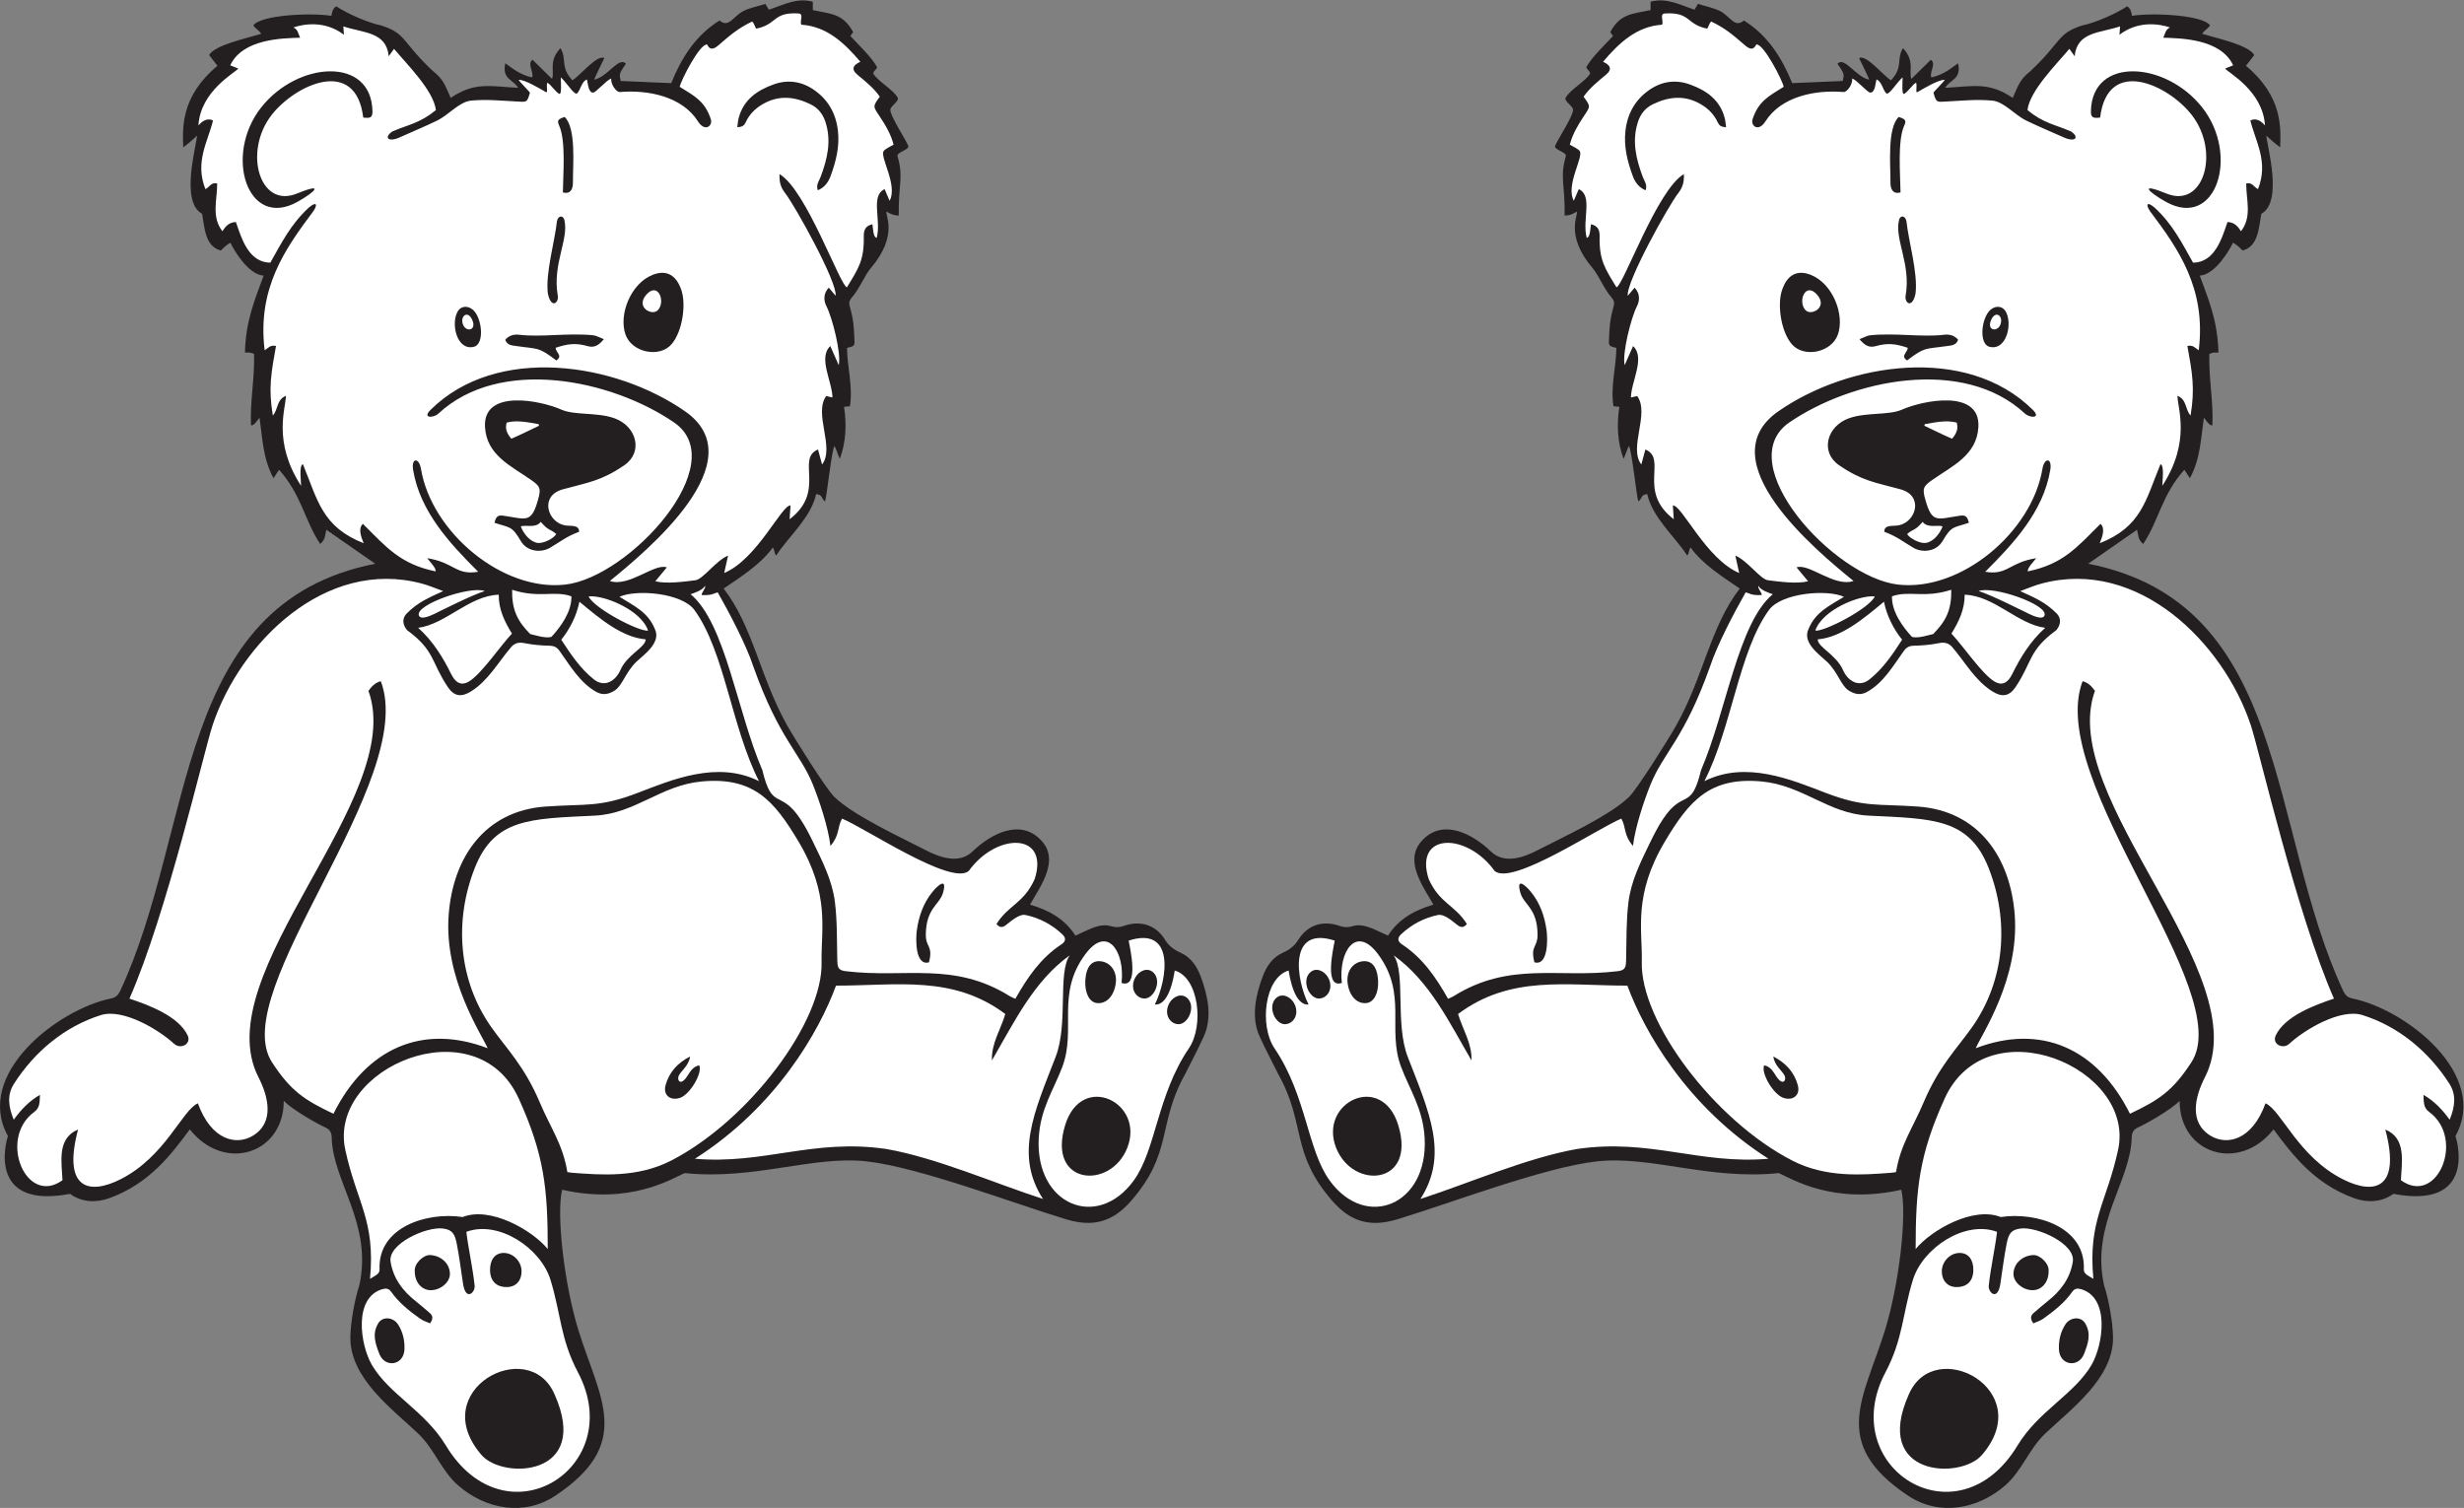 <?xml version="1.0" encoding="UTF-8" standalone="no"?>
<svg
   xmlns:dc="http://purl.org/dc/elements/1.1/"
   xmlns:cc="http://creativecommons.org/ns#"
   xmlns:rdf="http://www.w3.org/1999/02/22-rdf-syntax-ns#"
   xmlns:svg="http://www.w3.org/2000/svg"
   xmlns="http://www.w3.org/2000/svg"
   viewBox="0 0 1038.707 635.667"
   height="635.667"
   width="1038.707"
   xml:space="preserve"
   id="svg2"
   version="1.1"><rect x="0" y="0" width="1038.707" height="635.667" fill="#808080" stroke="none"/><defs
     id="defs6" /><g
     transform="matrix(1.333,0,0,-1.333,0,635.667)"
     id="g10"><g
       transform="scale(0.1)"
       id="g12"><path
         id="path14"
         style="fill:#231f20;fill-opacity:1;fill-rule:evenodd;stroke:none"
         d="m 1032.14,3093.32 c -4.46,-14.87 -1.67,-30.04 -19.58,-44.85 -49.923,75.4 -58.126,153.85 -130.099,234.77 -6.078,-9.33 -10.789,-16.53 -17.461,-26.75 -33.516,61.04 -34.676,125.12 -44.297,191.33 -6.086,-6.81 -17.051,-25.97 -26.965,-24.12 -3.543,75.07 12.196,149.71 9.621,226.14 -20.664,7.02 -11.468,2.72 -28.8,4.04 2.609,101.64 31.886,168.56 59.171,243.23 -48.144,2.38 -95,81.44 -104.921,104.02 -8.246,-4.52 -17.84,-10.95 -30.352,-24.67 -50.969,13.09 -51.269,73.74 -59.504,116.19 -69.723,38.03 -17.676,214.54 -15.887,247.12 -23.211,-21.7 -26.211,-23.33 -43.562,-37.18 -2.258,60.88 -8.531,161.09 108.211,258.05 -10.992,14.17 -18.379,23.68 -26.27,33.85 16.657,31.42 115.153,52.33 164.481,67.21 -4.746,10.2 -19.977,17.21 -24.586,27.09 25.414,33.25 182.207,39.89 246.8,29.9 0.53,0.15 1.06,23.31 15.49,29.78 36.46,-23.72 99.68,-51.58 141.42,-60.15 80.79,-25.63 64.97,-51.68 163.84,-144.14 36.17,-28.6 38.86,-47.55 56.41,-85.04 76.59,52.09 126.69,36.05 213.2,31.91 -15.47,27.01 -51.55,26.15 -40.56,77.49 17.88,-11.76 44.56,-36.32 84.32,-44.58 8.33,13.04 -16.58,43.87 1.92,55.69 19.27,-18.93 39.3,-38.63 61.54,-60.49 9.23,22.99 -12.28,56.07 26.64,97.28 21.64,-36.01 -1.99,-58.75 37.73,-101.63 22,12.08 78.74,83.49 100.96,70.03 -4.37,-9.6 -30.13,-60.09 -31.73,-68.08 44.12,9.7 77.22,74.15 100.08,50.6 -22.89,-33.27 -21.22,-34.19 -16.54,-54.72 52.28,-2.25 104.12,-4.46 159.83,-6.85 31.51,77.57 75.46,150.19 152.89,198.22 28.95,-25.79 44.07,14.49 75.49,29.87 21.64,10.58 46.2,15.21 69.49,22.45 4.93,-8.24 7.81,-13.06 10.9,-18.23 46.34,15.18 88.84,39.08 138.99,25.16 0,-9.37 0,-16.49 0,-26.54 57.73,-12.29 95.68,-10.53 127.54,-69.56 -2.7,-3.79 -5.81,-8.16 -8.72,-12.26 25.39,-27.85 65.67,-65.07 84.4,-98.35 -0.17,-6.75 -15.6,-15.35 -11.18,-21.92 16.99,-25.27 60.81,-48.26 76.26,-74.42 6.5,-10.98 -22.21,-25.81 -23.17,-38.43 -1.41,-18.72 50.72,-97.41 56.74,-114.34 4.51,-12.67 -37.68,-19.75 -33.93,-32.64 19.65,-67.38 2.29,-89.12 3.87,-187.75 -11.92,0.43 -19.2,1.15 -38.67,12.4 -5.82,-8.28 39.32,-73.89 -49.38,-178.18 -20.87,-24.57 -34.23,-63.08 -60.54,-93.66 -7.21,-8.38 -9.71,-15.86 -6.78,-26.27 13.28,-47.27 13.51,-66.04 15.47,-114.57 0.61,-15.16 -11.97,-14.64 -23.73,-18.24 0.62,-60.91 19.1,-121.64 9.27,-184.4 -6.94,-0.7 -12.5,-1.25 -18.62,-1.86 8.46,-56.84 6.12,-111.78 -13.36,-164.6 -5.01,9.95 -11.99,32.43 -16.8,40.37 -8.65,-8.2 -23.98,-156.96 -29.97,-175.4 -13.44,11.27 -7.29,21.67 -28.14,23.55 -16.77,-75.15 -87.28,-133.83 -126.36,-194.28 -6.72,7.05 -4.94,19.14 -10.72,25.22 -39.64,-54.56 -103.03,-93.71 -155.43,-129.58 92.84,-120.15 114.69,-279.04 200.61,-432.4 24.49,-43.69 123.81,-201.67 149.07,-226.26 61.04,-59.53 210.84,-128.13 289.26,-168.69 44.99,-23.27 105.56,-45.07 148.04,-4.11 57.38,55.36 153.58,107.32 219.66,32.3 55.47,-62.99 -5.53,-143.07 -37.85,-200.41 59.13,-17.46 109.55,-44.56 143.62,-98.09 34.7,14.78 75.69,41.32 111.67,30.02 14.34,-4.49 27.48,-4.3 41.47,0.73 48.21,17.33 99.32,6.43 130.34,-43.89 11.78,-19.08 27.84,-31.39 48.65,-40.62 32.34,-14.34 51.69,-42.41 63.85,-74.68 22.5,-59.82 37.47,-129.11 10.37,-189.34 -18.34,-40.82 -39.6,-80.31 -59.51,-120.44 -88.89,-159.2 -37.29,-249.24 -172.68,-402.732 -57.14,-64.79 -119.34,-81.45 -202.78,-56.301 -166.13,50.058 -465.56,164.933 -631.27,183.343 -171.37,19.04 -354.63,-59.71 -575.98,-36.96 -42.96,-19.05 -172.68,-100.707 -387.5,-52.74 -18.51,-79.346 6.89,-300.159 52.13,-445.675 66.67,-214.484 174.86,-355.859 -72.77,-521.359 -99.68,-66.641 -221.41,-43.492 -308.35,32.336 -51.89,45.234 -75.52,115.352 -124.98,162.609 -80.76,77.164 -217.81,175.235 -215.56,306.668 0.79,46.028 13.34,118.079 28.35,163.196 42.86,194.617 -84.89,328.735 -87.45,468.425 -0.27,14.53 -5.99,24.38 -18.77,30.18 -31.745,14.36 -108.425,59.11 -132.769,84.74 C 897.695,1119.97 709.453,1059.08 600.32,1197.19 541.504,1117.99 473.035,1026.27 346.902,980.039 303.621,964.172 258.738,966.477 221.301,993.281 -34.91,944.688 15.957,1149.76 25.137,1175.94 -82.832,1370.81 181.621,1576.66 351.148,1611.16 c 13.454,2.75 21.52,9.25 28.09,22.05 240.93,514.85 168.02,1226.9 807.372,1352.72 -53.24,37.01 -103.22,71.77 -154.47,107.39 v 0 0" /><path
         id="path16"
         style="fill:#ffffff;fill-opacity:1;fill-rule:evenodd;stroke:none"
         d="m 1494.77,3789.67 c -16.14,13.41 -36.75,11.09 -46.55,-4.57 -23.87,-38.16 -3.84,-127 50.67,-113.03 34.31,8.76 25.76,92.81 -4.12,117.6 v 0 z M 1724.69,2218.03 C 1533.54,2204.26 1432.68,2058 1418.92,1875.8 c -15.31,-202.73 105.07,-379.08 123.27,-422.01 -205.43,78.48 -383.89,0.55 -487.71,-207.23 -92.234,43.69 -135.535,72.44 -194.363,162.94 -145.765,224.34 462.873,890.98 344.223,1204.96 -18.11,-4.4 -29.13,-16.84 -39.15,-30.5 122.88,-338.09 -515.51,-894.81 -347.71,-1222.1 30.918,-60.31 51.954,-142.98 -18.503,-185.15 -51.133,-30.62 -130.329,-15.15 -173.219,102.9 -49.742,-21.5 -102.809,-168.76 -245.082,-240.43 -99.438,-50.098 -183.66,-30.36 -133.852,157.47 -66.902,-27.58 -51.937,-101.86 -49.179,-160.2 -115.086,-83.352 -204.723,131.68 -89.266,215.95 19.082,13.94 16.582,32.32 17.961,54 -34.278,-19.82 -58.946,-45.77 -82.903,-78.66 -17.148,41.56 -21.367,78.94 0.555,113.3 64.492,101.08 159.836,181.32 275.012,217.55 69.437,21.86 182.742,-45.53 231.699,-90.8 20.067,-18.57 55.735,-1.01 42.649,26.69 -28.899,61.18 -123.723,96.08 -184.028,116.21 118.571,269.69 236.059,783.88 263.11,865.09 86.757,260.52 356.416,529.29 661.796,447.43 22.79,-6.1 45.04,-15.82 67.27,-23.8 -44.77,-20.79 -77.77,-33.43 -114.7,-70.15 -16.15,-16.05 -13.73,-36.06 0.5,-53.31 88.66,-64.86 75.4,-100.29 129.13,-180.23 19.8,-29.51 42.97,-32.3 72.95,-13.59 54.88,34.3 85.78,91.89 126.84,139.94 10.98,12.85 24.11,16.52 42.04,12.88 26.12,-5.32 53.11,-7.66 79.81,-8.28 14.57,-0.34 23.25,-4.97 31.42,-16.36 33.79,-47.1 64.69,-101.16 116.74,-129.84 19.54,-10.77 38.61,-8.01 58.5,5.16 24.12,15.98 32.94,56.93 68.53,91.11 20.73,19.89 79.04,59.2 57.69,102.76 -21.64,53.59 -66.18,73.45 -112.02,101.83 52.55,24.45 197.69,12.75 237.37,-41.93 95.44,-131.54 117.08,-370.4 204,-541.01 -131.61,66.2 -276.69,3.84 -383.15,-36.89 -122.95,-47.03 -162.54,-34.12 -292.46,-43.47 v 0 z M 3298.4,977.117 c -152.42,49.273 -337.18,130.373 -495.85,158.093 -231.67,33.59 -385.9,-49.57 -604.91,-30.91 257.89,164.1 393,403.09 446.2,547.45 194.77,0 369.75,33.97 535.43,-89.74 -14.51,-49.09 -44.38,-92.57 -42.38,-146.77 69.75,119.66 132.22,250.94 246.16,332.4 -38.95,-55.88 -3.87,-216.01 -44.77,-321.55 -67.52,-174.2 -130.41,-308.83 -39.88,-448.973 v 0 z M 1732.23,818.84 c -49.93,60.457 -182.54,135.762 -269.09,101.101 -112.19,17.09 -268.7,-31.367 -262.81,-165.539 0.65,-14.89 -14.42,-19.871 -30.13,-29.89 17.36,185.636 -41.92,240 -78.26,408.238 -56.18,260.2 414.73,457.28 548.63,161.73 80.7,-178.22 91.66,-284.37 91.66,-475.64 v 0 z m 1205.6,906.63 c 13.65,52.79 -10.14,46.99 -9.96,86.65 0.32,85.22 43.45,94.65 54.44,133.49 13.98,49.38 -15.25,24.84 -33.29,2.76 -29.16,-35.64 -43.74,-78 -49.74,-122.89 -3.37,-25.17 -5.73,-112.37 38.55,-100.01 v 0 z m -274.88,454.5 c 73.78,-30.15 345.02,-213.15 400.59,-165.7 87.68,122.28 255.76,122.94 208.73,-25.15 -34.79,-77.92 -83.16,-81.85 -120.89,-142.52 10.92,-13.26 20.27,-10.69 30.39,-2.9 14.87,11.43 41.24,35.64 61.33,31.42 44.05,-9.22 82.77,-29.69 115.73,-60.37 13.24,-12.34 12.31,-22.98 -2.68,-32.84 -65.74,-43.26 -107.11,-104.82 -145.24,-171.77 -6.73,3.1 -12.21,4.96 -16.98,7.96 -177.73,111.24 -331.14,56.52 -518.79,79.24 -25.26,3.04 -26.76,12.09 -27.32,38 -1.3,60.38 -0.05,121.24 -7.45,180.95 -8.31,67.19 -39.22,128.14 -68.61,188.64 -12.37,25.48 -25.43,50.95 -41.15,74.43 -64.09,95.83 -88.21,22.76 -119.72,153.98 -79.94,184.81 -117.04,465 -226.89,556.2 6.31,2.52 38.09,11.28 45.26,26.43 4.67,-5.93 -13.36,-24.55 -9.88,-28.98 32.98,-1.78 38.28,5.72 50.32,8.52 36.21,-63.44 90.12,-165.69 113.14,-235.76 81.35,-228.29 146.55,-270.69 187.41,-371.12 20.31,-49.96 49.04,-135.84 55.96,-195.08 30.18,35.17 20.58,56.76 36.73,86.42 h 0.01 z m -877.27,2218.89 c -21.79,-7.2 -24.75,-10.93 -16.93,-28.47 21.32,-47.78 11.89,-155.57 11.31,-210.23 24.23,-6.41 32.07,10.52 31.83,31.95 -0.57,52.12 11.14,171.02 -26.21,206.75 v 0 z m -21.74,-565.14 c -17.64,100.34 35.87,178.22 20.79,239.49 -3.68,14.92 -19.16,14.91 -23.31,-3.51 -7.29,-67.05 -36.44,-163.08 -28.96,-228.68 10.37,-50.38 35.52,-30.32 31.48,-7.3 v 0 z m 145.72,-137.58 c -13.78,5.17 -23.83,11.44 -34.39,12.43 -83.34,7.85 -161.45,-6.96 -233.45,1.55 -15.86,1.87 -32.29,-1.74 -43.95,-15.91 6.31,-17.78 21.23,-17.8 35.06,-19.82 70.5,-10.35 68.59,-1.69 126.39,-45.52 22.46,14.8 -2.62,25.41 -1.96,40.06 36.53,12.27 62.54,16.26 101.41,5.11 21,-6.02 35.45,3.13 50.89,22.1 v 0 z m 422,670.36 c 15.96,0.41 22.07,5.55 26.78,15.77 11.5,25 29.93,43.47 54.27,57.45 50.55,29.01 100.2,23.47 149.93,-0.44 23.94,-11.5 39.41,-30.32 47.81,-56.17 19.73,-60.65 5.84,-117.82 -15.57,-174.52 -4.8,-12.7 -15.02,-24.15 -8.58,-41.66 21.78,9.07 33.47,25.87 40.61,45.48 16.71,45.77 28.66,91.97 23.1,142.08 -6.12,54.94 -30.7,98.42 -74.76,129.3 -39.06,27.39 -83.02,34.57 -129.65,17.62 -52.38,-19.03 -94.15,-48.51 -109.46,-105.53 -2.4,-8.94 -2.86,-18.42 -4.48,-29.38 v 0 z m -207,-685.34 c 34.1,41.22 44.89,123.58 30.92,167.67 -15.76,49.76 -47.47,68.23 -91.74,50.68 -69.18,-27.42 -107.73,-125.36 -85.83,-188.31 20.22,-58.19 109.17,-75.34 146.65,-30.04 v 0 z m -975.88,715.81 c 23.65,-3.22 29.68,0.69 29.12,21.43 -4.62,172.35 -236.22,156.55 -351.341,11.24 -120.36,-151.93 -43.786,-387.51 114.211,-299.2 56.835,31.78 86.73,62.31 -2.04,26.08 -117.722,-48.04 -170,132.15 -79.949,248.28 74.375,95.93 266.519,186.27 289.999,-7.83 z M 1831.34,3087 c 0.48,23.71 -26.76,16.91 -45.21,20.38 -55.11,10.37 -80.45,93.49 -6.25,113.87 80.41,22.08 120.39,25.84 194.26,76.04 61.21,41.6 39.34,124.25 -32,149.09 -54.98,19.15 -124.99,8.46 -166.59,26.85 -66.66,29.49 -248.11,66.16 -241.77,-54.47 4.73,-89.49 82.35,-123.4 146.06,-167.94 29.27,-20.44 31.42,-27.68 21.75,-62.18 -21.32,-76.14 -37.09,-61.37 -108.2,-50.98 -18.51,2.7 -24.62,-1.24 -29.52,-22.13 47.61,-16.39 54.43,-8.19 82.85,-57.29 20.42,-35.33 65.38,-37.85 92.31,-22.01 34.95,20.52 52.59,36.09 92.31,50.77 v 0 z m -319.07,-126.44 c -71.09,-12.13 -74.89,29.35 -161.3,42.89 6.32,-8.65 30.14,-32.53 26.2,-41.63 -111.79,23.3 -154.88,76 -229.42,150.2 -15.65,-13.52 -6.51,-39.89 2.35,-61.2 -131.17,51.81 -144.86,134.33 -192.131,249.92 -13.067,-3.28 -5.781,-55.53 -5.781,-68.44 -91.231,140.13 -47.989,246.22 -47.989,284.58 -30.281,-12.11 -23.703,-42.56 -41.347,-62.26 -14.747,86.81 -4.961,136.63 9.992,220.11 -18.821,3.35 -23.196,-5.69 -35.867,-13.71 -24.407,196.1 66.05,322.3 152.378,437.62 15.055,20.11 14.235,36.34 -12.8,13.57 -56.563,-52.02 -86.242,-111.33 -121.602,-174.12 -70.137,0.42 -92.082,80.32 -108.957,128.43 -20.762,-0.69 -31.863,-12.14 -42.617,-29.16 -35.629,46 -16.492,98.32 -16.492,151.12 -19.309,4.84 -23.957,-11.55 -37.395,-17.82 -33.765,86.28 7.227,148.24 24.199,217.05 -20.476,10.16 -36.711,-5.21 -46.218,-15.4 6.804,109.44 116.336,166.37 126.086,179.67 -8.075,3.21 -16.149,6.4 -25.5,10.11 39.453,84.31 165.808,85.57 220.972,87.34 -6.121,13.58 -7.144,26.36 -21.207,32.5 31.778,10.74 99.396,23.11 159.806,-23.11 -0.5,7.27 -1,14.54 -1.8,26.45 65.04,-21.63 135.53,-16.61 143.61,-94.29 6.72,9.39 11.09,15.5 16.65,23.26 39.61,-47.56 125.25,-132.02 132.46,-193.69 -50.65,-41.55 -86.05,-45.32 -137.58,-67.49 -27.73,-18.59 -13.86,-35.12 22.21,-19.1 39.46,17.52 79.3,34.27 118.19,52.98 39.27,18.88 70.79,60.68 110.25,63.87 51.36,4.15 90.87,-0.38 140.61,-2.92 33.33,-1.71 34.21,-5.06 43.66,27.49 0.59,2.02 -36.82,38.73 -35.36,40.87 20.31,0.56 66.42,-27.68 86.22,-38.91 6.69,-3.8 0.15,19.58 3.97,29.56 8.99,-1.9 30.09,-34.52 39.03,-35.11 6.77,-0.46 3.84,37.58 3.7,52.33 19.19,-17.77 37.61,-48.63 48.43,-51.53 11.28,0.07 15.81,39.07 34.21,44.73 3.68,-12.78 4.25,-42.19 20.02,-41.38 8.68,0.44 41.21,38.85 56.75,44.62 -2.01,-17.62 15.65,-43.83 27.66,-42.83 88.97,7.48 196.68,-13.78 246.71,-92.79 22.3,-35.19 47.63,-14.13 40.56,7.26 -18.92,57.24 -51.98,72.96 -98.25,102 3.12,18.84 64.01,138.26 86.8,133.71 7.75,-16.93 19.31,-16.41 34.4,-3.47 38.86,33.32 61.93,54.11 108.06,76.3 7.74,-8.24 8.5,-17.43 12.58,-22.56 67.02,13.12 51.61,52.52 132.78,48.06 19.26,-1.06 4.64,-21.2 9.66,-35.6 81.06,-5.26 136.48,-57.83 187.04,-117.25 -21.49,-9.73 -31.33,-22.64 -9.03,-41.19 25.19,-20.99 51.9,-42.24 70.53,-69.27 -22.79,-30.98 -21.75,-30.29 -0.62,-61.97 18.37,-27.51 36.19,-57.62 44.17,-89.71 -12.04,-7.22 -22.65,-11.34 -30.18,-18.63 -17.11,-16.61 44.8,-107.47 17.65,-158.85 -5.28,12.28 -10.57,24.55 -15.85,36.86 -45.63,-21.08 -9.97,-96.71 -24.97,-153.96 -11.65,0.94 -11.63,32.67 -13.54,42.9 -19.54,-4.41 -27.89,-15.41 -27.38,-38.26 1.69,-75.26 -16.97,-101.93 -53.35,-161.27 -22.14,6.37 -128.06,308.09 -213.08,358.14 -0.87,-24.59 2.9,-41.07 17.94,-60.36 31.62,-40.6 165.87,-282.69 159.42,-324.35 -7.14,8.48 -14.29,16.96 -21.59,25.62 -15.93,-16.96 -17.89,-38.63 -7.14,-59.32 18,-34.63 47.27,-149.17 38.57,-185.76 -9.34,21.2 -17.69,40.13 -26.58,60.3 -39.69,-36.72 6.72,-113.53 6.72,-162.58 -7.28,1.7 -12.82,2.99 -19.63,4.58 -40.79,-55.49 28.12,-163.51 -13.19,-216.43 -4.2,15.65 -8.43,31.3 -12.78,47.41 -71.09,-29.64 27.01,-131.76 -89.91,-220.6 1.03,14.58 2.05,29.17 3.06,43.57 -27.7,3.2 -104.73,-169.4 -209.89,-213.62 4.21,18.81 7.78,34.82 12.31,55.07 -38.25,-15.58 -79.04,-74.86 -103.26,-77.94 -36.29,-4.61 -91.88,-12.12 -126.88,-3.25 13.02,15.71 24.72,29.81 36.4,43.92 -38.84,14.21 -119.79,-63.83 -180.1,-42.96 117.51,95.55 462.09,380.65 237.63,536.64 -220.74,153.38 -594.15,212.07 -804.29,4.87 -28.43,-28.11 9.26,-26.34 24.36,-12.32 196.05,182.02 547.71,107.25 744.96,-27.64 188.27,-128.73 -140.15,-489.45 -343.01,-512.92 -199.22,-23.08 -423.84,165.73 -457.1,366.22 -6.05,36.33 -31.25,35.15 -24.71,-3.87 21.92,-131.35 115.41,-231.92 205.75,-321.9 v 0 0" /><path
         id="path18"
         style="fill:#ffffff;fill-opacity:1;fill-rule:evenodd;stroke:none"
         d="m 2182.2,1427.62 c -40.27,-20.89 -66.31,-50.32 -77.36,-90.73 -8.45,-30.93 14.49,-50.18 45.32,-40.17 31.32,10.18 72.05,77.96 61.19,103.01 -20.03,-3.75 -28.52,-19.79 -38.48,-34.96 -20.71,-31.51 -32.35,-12.1 -26.85,1.1 6.29,15.09 32.8,32.54 36.18,61.75 v 0 z m -387.97,-365.43 c -14.76,88.79 -51.57,136.24 -87.69,221.36 -48.14,113.38 -104.74,169.1 -152.07,235.84 -105.25,148.49 -118.95,337.09 -52.99,504.53 61.98,157.28 175.61,155.55 379.28,165.43 127.97,6.17 208.24,96.24 339.1,108.14 162.93,14.83 228.25,-60.54 305.26,-189.81 100.56,-168.79 71.23,-277.57 73.06,-379.43 6.55,-189.32 -229.34,-502.94 -475.74,-629.77 -107.03,-55.09 -223.22,-45.25 -312.47,-38.52 -5.06,0.38 -10.07,1.4 -15.74,2.23 v 0 0" /><path
         id="path20"
         style="fill:#ffffff;fill-opacity:1;fill-rule:evenodd;stroke:none"
         d="m 1359.98,583.789 c 11.61,16.035 8.01,25.332 -1.84,33.621 -14.3,12.016 -28.19,24.531 -42.86,36.047 -41.26,32.41 -71.32,71.563 -80.07,124.961 -9.38,57.023 112.84,111.609 164.75,105.344 30.94,-3.711 38.41,-17.16 44.59,-48.586 8.18,-41.668 13.35,-83.938 19.76,-125.946 8.67,-56.996 38.96,-27.394 36.74,-6.566 -6.29,59.035 -19.46,114.152 -26.25,170.59 101.65,37.437 234.92,-50.539 266.18,-152.141 33.05,-107.566 30.91,-186.504 86.65,-292.019 158.79,-300.442 -227.64,-546.223 -417.83,-231.235 -66.06,109.297 -179.44,161.379 -233.78,254.543 -36.99,63.418 -59.22,213.528 34.04,239.754 11.4,3.196 19.82,1.535 27.1,-8.789 24.48,-34.668 57.42,-60.574 91.53,-84.871 9.14,-6.523 20.6,-9.812 31.29,-14.707 v 0 0" /><path
         id="path22"
         style="fill:#ffffff;fill-opacity:1;fill-rule:evenodd;stroke:none"
         d="m 3546.86,1660.24 c 55.89,-18.72 27.89,105.17 22.48,133.94 146.85,47.26 123.15,-120.34 82.85,-202.05 44.12,-4.13 59.45,84.63 62.81,107.38 76.21,-21.83 93.37,-174.42 44.73,-246.09 -100.92,-148.76 -103.59,-320.67 -174.48,-418.12 -114.97,-158.171 -311.53,-77.124 -300.32,134.05 4.93,92.94 47.6,153.76 74.57,225.47 45.19,120.09 -21.02,230.23 72.96,356.57 70.11,94.22 125.51,6.61 114.4,-91.15 v 0 0" /><path
         id="path24"
         style="fill:#ffffff;fill-opacity:1;fill-rule:evenodd;stroke:none"
         d="m 1861.34,2882.52 c 47.18,5.62 166.24,-42.17 188.18,-108.08 -28.39,-3.97 -170.17,69.71 -188.18,108.08 v 0 z m -488.71,-55.66 c -11.95,-5.68 -43.44,-19.97 -48.17,-3.75 -9.92,34.03 162.48,93.72 208.55,76.5 -40.96,-12.46 -150.24,-67.95 -160.38,-72.75 v 0 z m -50.17,-43.59 c 88.27,11.96 160.68,101.5 254.72,104.73 -0.22,-47.02 18.56,-84.84 41.82,-122.98 -38.8,-41.43 -97.16,-128.56 -136.26,-151.6 -27.02,-15.92 -44.17,-0.28 -56.07,23.85 -24.72,50.11 -56.53,103.49 -104.21,146 v 0 z m 297.12,120.34 c 85.87,-27.76 133.15,-1.29 187.49,-20.69 1.21,-48.72 -33.93,-96.68 -62.96,-127.97 -16.88,-6.97 -60.19,7.51 -67.2,8.59 -40.7,40.89 -58.55,77.02 -57.33,140.07 v 0 z m 155.41,-157.9 c 26.67,32.86 48.7,75.97 57.41,120.17 66.72,-55.7 135.46,-112.77 209.56,-119.11 -0.42,-25.29 -58.03,-47.61 -79.83,-96.75 -15.37,-35.16 -50.17,-56.44 -83.68,-30.05 -42.7,33.6 -73.64,79.82 -103.46,125.74 v 0 0" /><path
         id="path26"
         style="fill:#ffffff;fill-opacity:1;fill-rule:evenodd;stroke:none"
         d="m 1710.21,3118.38 c 24.73,-29.4 28.67,-20.96 48.94,-38.48 -8.95,-15.1 -42.11,-30.72 -58.97,-28.18 -23.52,3.53 -44.64,28.83 -53.2,52.42 14.75,5.68 47.29,-6.95 63.23,14.24 v 0 0" /><path
         id="path28"
         style="fill:#ffffff;fill-opacity:1;fill-rule:evenodd;stroke:none"
         d="m 1602.3,3432.32 c 33.05,9.08 72.73,-0.2 100.96,-4.86 0.49,-1.7 0.97,-3.39 1.46,-5.07 -28.7,-13.52 -58.87,-28.88 -87.61,-41.1 -18.16,20.96 -18.85,34.89 -14.81,51.03 v 0 0" /><path
         id="path30"
         style="fill:#ffffff;fill-opacity:1;fill-rule:evenodd;stroke:none"
         d="m 2080.23,3787.54 c -18.32,-18.71 -71.23,9.51 -36.44,49.09 37.51,42.71 62.49,-22.47 36.44,-49.09 v 0 0" /><path
         id="path32"
         style="fill:#ffffff;fill-opacity:1;fill-rule:evenodd;stroke:none"
         d="m 1494.02,3755.77 c 14.03,-34.21 -23.12,-38.37 -30.88,-10.29 -7.21,26.13 17.68,42.4 30.88,10.29 v 0 0" /><path
         id="path34"
         style="fill:#231f20;fill-opacity:1;fill-rule:evenodd;stroke:none"
         d="m 3690.68,1569.97 c 0.12,25.75 20.24,49.53 42.8,50.58 17.83,0.85 32.91,-15.56 33.5,-36.42 0.83,-28.62 -19.71,-55.46 -41.55,-54.29 -19.71,1.04 -34.86,18.52 -34.75,40.13 z M 1753.59,359.539 C 1870.51,98.809 1591.09,88.762 1523.18,167.012 c -178,205.019 148.85,380.918 230.41,192.527 v 0 z m -441.79,388.02 c -3.42,24.824 27.25,53.086 48.04,52.207 34.89,-1.485 62.54,-26.7 62.99,-59.375 0.37,-26.219 -28.85,-51.446 -59.97,-51.746 -29.13,-0.305 -51.28,25.269 -51.06,58.914 v 0 z M 1195.98,583.684 c 13.84,23.582 48.12,19.578 62.87,-3.45 15.37,-24.004 21.36,-50.644 20.22,-78.73 -2.09,-51.152 -61.99,-59.734 -79.53,-14.102 -13.36,34.746 -22.84,63.465 -3.56,96.282 v 0 z m 453.45,165.379 c 0.55,-29.571 -17.37,-49.754 -44.85,-50.516 -34.29,-0.949 -54.31,18.523 -54.82,53.328 -0.49,33.398 15.85,54.316 42.69,54.57 30.12,0.285 56.4,-26.172 56.98,-57.382 v 0 z m 1719.02,461.367 c 52.02,170.04 253.46,71.95 196.35,-72.02 -52.88,-133.31 -254.71,-118.3 -196.35,72.02 v 0 z m 160.69,455.95 c -0.17,-2.29 -0.25,-4.57 -0.55,-6.82 -5.3,-40.29 -28.93,-65.62 -58.75,-63.01 -24.21,2.09 -39.56,30.96 -37.67,70.83 0.12,2.28 0.36,4.55 0.56,6.81 3.4,37.75 19.85,57.01 46.76,54.77 30.39,-2.52 51.21,-28.77 49.65,-62.58 v 0 z m 53.89,-15.23 c 0.13,25.75 20.25,49.54 42.82,50.59 17.82,0.85 32.91,-15.57 33.49,-36.42 0.82,-28.63 -19.71,-55.46 -41.56,-54.3 -19.71,1.04 -34.85,18.53 -34.75,40.13 v 0 0" /><path
         id="path36"
         style="fill:#231f20;fill-opacity:1;fill-rule:evenodd;stroke:none"
         d="m 6758.2,3093.32 c 4.47,-14.87 1.68,-30.05 19.59,-44.85 49.92,75.4 58.12,153.85 130.08,234.77 6.09,-9.33 10.79,-16.53 17.46,-26.75 33.53,61.04 34.68,125.12 44.3,191.33 6.08,-6.81 17.06,-25.97 26.96,-24.12 3.55,75.07 -12.18,149.71 -9.61,226.14 20.66,7.03 11.47,2.72 28.8,4.04 -2.6,101.64 -31.89,168.56 -59.17,243.23 48.14,2.38 95,81.44 104.93,104.02 8.23,-4.52 17.82,-10.95 30.34,-24.67 50.97,13.09 51.28,73.74 59.5,116.19 69.73,38.03 17.68,214.54 15.89,247.12 23.21,-21.7 26.21,-23.33 43.57,-37.18 2.25,60.88 8.54,161.09 -108.21,258.05 11,14.17 18.37,23.68 26.26,33.85 -16.66,31.42 -115.16,52.33 -164.48,67.21 4.75,10.2 19.98,17.21 24.59,27.09 -25.41,33.25 -182.2,39.89 -246.81,29.9 -0.52,0.15 -1.05,23.31 -15.48,29.78 -36.46,-23.72 -99.68,-51.58 -141.44,-60.15 -80.76,-25.63 -64.95,-51.68 -163.82,-144.14 -36.16,-28.6 -38.86,-47.55 -56.41,-85.04 -76.59,52.1 -126.69,36.05 -213.19,31.91 15.46,27.01 51.53,26.15 40.55,77.49 -17.88,-11.76 -44.56,-36.32 -84.31,-44.58 -8.33,13.03 16.57,43.87 -1.93,55.68 -19.27,-18.92 -39.3,-38.62 -61.55,-60.48 -9.21,22.99 12.3,56.07 -26.63,97.28 -21.65,-36.01 1.98,-58.75 -37.73,-101.63 -22,12.08 -78.75,83.49 -100.97,70.03 4.38,-9.6 30.15,-60.09 31.73,-68.08 -44.11,9.7 -77.22,74.15 -100.08,50.6 22.9,-33.26 21.24,-34.19 16.55,-54.72 -52.27,-2.25 -104.12,-4.46 -159.82,-6.85 -31.51,77.56 -75.48,150.19 -152.9,198.22 -28.95,-25.79 -44.08,14.49 -75.5,29.87 -21.62,10.58 -46.19,15.21 -69.49,22.45 -4.93,-8.24 -7.8,-13.06 -10.9,-18.23 -46.34,15.18 -88.82,39.08 -138.98,25.16 0,-9.37 0,-16.49 0,-26.54 -57.73,-12.29 -95.68,-10.53 -127.53,-69.56 2.69,-3.79 5.8,-8.16 8.71,-12.26 -25.39,-27.85 -65.68,-65.07 -84.41,-98.35 0.19,-6.75 15.61,-15.35 11.18,-21.93 -16.98,-25.26 -60.81,-48.25 -76.25,-74.41 -6.49,-10.98 22.2,-25.81 23.17,-38.43 1.41,-18.72 -50.72,-97.41 -56.74,-114.34 -4.51,-12.67 37.67,-19.75 33.92,-32.64 -19.64,-67.38 -2.27,-89.12 -3.85,-187.75 11.92,0.43 19.18,1.14 38.66,12.4 5.83,-8.28 -39.32,-73.89 49.38,-178.18 20.87,-24.57 34.23,-63.08 60.53,-93.66 7.23,-8.38 9.7,-15.86 6.79,-26.27 -13.27,-47.27 -13.51,-66.04 -15.46,-114.57 -0.61,-15.16 11.96,-14.64 23.7,-18.24 -0.6,-60.91 -19.09,-121.64 -9.26,-184.41 6.96,-0.69 12.5,-1.24 18.63,-1.85 -8.46,-56.84 -6.13,-111.78 13.35,-164.6 5.02,9.95 12.01,32.43 16.81,40.37 8.66,-8.2 23.98,-156.96 29.95,-175.4 13.46,11.27 7.31,21.67 28.15,23.54 16.79,-75.14 87.29,-133.82 126.37,-194.27 6.72,7.05 4.95,19.15 10.72,25.22 39.64,-54.56 103.02,-93.7 155.43,-129.58 -92.84,-120.15 -114.7,-279.04 -200.62,-432.4 -24.47,-43.69 -123.82,-201.67 -149.05,-226.25 -61.06,-59.54 -210.85,-128.14 -289.27,-168.7 -44.99,-23.27 -105.58,-45.07 -148.04,-4.11 -57.38,55.36 -153.58,107.32 -219.65,32.3 -55.47,-62.99 5.51,-143.07 37.84,-200.41 -59.12,-17.46 -109.54,-44.56 -143.62,-98.09 -34.7,14.78 -75.7,41.32 -111.66,30.02 -14.35,-4.49 -27.5,-4.3 -41.47,0.73 -48.21,17.33 -99.35,6.43 -130.35,-43.89 -11.77,-19.08 -27.84,-31.39 -48.65,-40.62 -32.33,-14.34 -51.69,-42.41 -63.85,-74.68 -22.5,-59.82 -37.47,-129.11 -10.38,-189.34 18.36,-40.82 39.62,-80.31 59.5,-120.44 88.91,-159.2 37.31,-249.24 172.7,-402.732 57.15,-64.79 119.33,-81.45 202.77,-56.301 166.14,50.058 465.57,164.933 631.28,183.343 171.36,19.04 354.64,-59.71 575.98,-36.96 42.96,-19.05 172.69,-100.707 387.5,-52.74 18.51,-79.346 -6.89,-300.159 -52.12,-445.675 C 5894,346.121 5785.8,204.746 6033.43,39.246 c 99.7,-66.641 221.41,-43.492 308.37,32.336 51.87,45.234 75.5,115.359 124.97,162.609 80.76,77.164 217.81,175.235 215.57,306.668 -0.8,46.028 -13.36,118.079 -28.36,163.196 -42.85,194.617 84.89,328.735 87.45,468.425 0.27,14.53 5.99,24.38 18.77,30.18 31.74,14.36 108.41,59.11 132.76,84.74 -0.32,-167.43 187.93,-228.32 297.04,-90.21 58.83,-79.2 127.3,-170.92 253.43,-217.151 43.28,-15.867 88.17,-13.562 125.61,13.242 256.21,-48.593 205.35,156.479 196.16,182.659 107.96,194.87 -156.49,400.72 -326.01,435.22 -13.45,2.75 -21.52,9.25 -28.1,22.05 -240.92,514.85 -168.01,1226.9 -807.36,1352.72 53.24,37.02 103.21,71.77 154.46,107.39 h 0.01 v 0" /><path
         id="path38"
         style="fill:#ffffff;fill-opacity:1;fill-rule:evenodd;stroke:none"
         d="m 6295.57,3789.67 c 16.15,13.41 36.75,11.09 46.54,-4.57 23.89,-38.16 3.86,-127 -50.68,-113.03 -34.3,8.76 -25.74,92.81 4.14,117.6 v 0 z M 6065.66,2218.03 c 191.15,-13.77 292.01,-160.03 305.77,-342.23 15.31,-202.73 -105.08,-379.08 -123.29,-422.01 205.45,78.48 383.89,0.55 487.72,-207.23 92.24,43.69 135.53,72.44 194.37,162.94 145.77,224.34 -462.89,890.98 -344.22,1204.96 18.1,-4.4 29.12,-16.84 39.13,-30.5 -122.87,-338.09 515.52,-894.81 347.72,-1222.1 -30.93,-60.31 -51.96,-142.98 18.5,-185.15 51.14,-30.62 130.34,-15.15 173.21,102.9 49.75,-21.5 102.81,-168.76 245.08,-240.43 99.44,-50.098 183.67,-30.36 133.87,157.47 66.9,-27.58 51.94,-101.86 49.16,-160.2 115.09,-83.352 204.72,131.68 89.28,215.95 -19.08,13.94 -16.58,32.32 -17.96,54 34.28,-19.82 58.94,-45.77 82.91,-78.66 17.14,41.56 21.35,78.94 -0.57,113.3 -64.48,101.08 -159.82,181.32 -275,217.55 -69.45,21.86 -182.75,-45.53 -231.71,-90.8 -20.06,-18.57 -55.74,-1.01 -42.64,26.69 28.9,61.18 123.71,96.08 184.02,116.21 -118.57,269.69 -236.06,783.88 -263.11,865.09 -86.76,260.52 -356.42,529.29 -661.79,447.43 -22.79,-6.1 -45.04,-15.82 -67.27,-23.8 44.77,-20.79 77.77,-33.43 114.71,-70.15 16.13,-16.05 13.72,-36.06 -0.5,-53.31 -88.66,-64.86 -75.41,-100.29 -129.13,-180.23 -19.81,-29.51 -42.98,-32.3 -72.96,-13.59 -54.87,34.3 -85.78,91.89 -126.84,139.94 -10.98,12.85 -24.12,16.52 -42.05,12.88 -26.11,-5.32 -53.11,-7.66 -79.8,-8.28 -14.58,-0.34 -23.25,-4.97 -31.43,-16.36 -33.79,-47.1 -64.69,-101.16 -116.73,-129.84 -19.54,-10.77 -38.6,-8.01 -58.5,5.16 -24.11,15.98 -32.93,56.93 -68.54,91.11 -20.72,19.89 -79.04,59.2 -57.68,102.76 21.65,53.59 66.16,73.45 112.02,101.83 -52.56,24.45 -197.7,12.75 -237.37,-41.93 -95.43,-131.54 -117.08,-370.4 -204,-541.01 131.6,66.2 276.68,3.84 383.15,-36.89 122.95,-47.03 162.54,-34.12 292.47,-43.47 v 0 z M 4491.93,977.117 c 152.43,49.273 337.19,130.373 495.86,158.093 231.66,33.59 385.9,-49.57 604.91,-30.91 -257.89,164.1 -393,403.09 -446.22,547.45 -194.74,0 -369.74,33.97 -535.41,-89.74 14.52,-49.09 44.37,-92.57 42.38,-146.77 -69.75,119.66 -132.23,250.94 -246.16,332.4 38.94,-55.88 3.86,-216.01 44.77,-321.55 67.51,-174.2 130.41,-308.83 39.87,-448.973 v 0 z M 6058.1,818.84 c 49.95,60.457 182.54,135.762 269.11,101.101 112.18,17.09 268.68,-31.367 262.8,-165.539 -0.65,-14.89 14.42,-19.871 30.13,-29.89 -17.35,185.636 41.92,240 78.25,408.238 56.18,260.2 -414.72,457.28 -548.62,161.73 -80.69,-178.22 -91.67,-284.37 -91.67,-475.64 v 0 z m -1205.59,906.63 c -13.64,52.79 10.15,46.99 9.95,86.65 -0.3,85.22 -43.44,94.65 -54.43,133.49 -13.98,49.38 15.24,24.84 33.3,2.76 29.15,-35.64 43.73,-78 49.74,-122.89 3.36,-25.17 5.73,-112.37 -38.57,-100.01 h 0.01 z m 274.89,454.5 c -73.79,-30.15 -345.02,-213.15 -400.59,-165.7 -87.7,122.28 -255.76,122.94 -208.75,-25.15 34.81,-77.92 83.16,-81.85 120.9,-142.52 -10.91,-13.26 -20.27,-10.69 -30.39,-2.9 -14.87,11.43 -41.23,35.64 -61.33,31.42 -44.06,-9.22 -82.78,-29.69 -115.74,-60.37 -13.24,-12.34 -12.3,-22.98 2.69,-32.84 65.74,-43.26 107.09,-104.82 145.24,-171.77 6.72,3.1 12.2,4.96 16.96,7.96 177.76,111.24 331.17,56.52 518.8,79.24 25.28,3.04 26.75,12.09 27.33,38 1.31,60.38 0.05,121.24 7.44,180.95 8.31,67.19 39.23,128.14 68.61,188.64 12.39,25.48 25.43,50.95 41.16,74.43 64.1,95.83 88.2,22.76 119.72,153.98 79.94,184.81 117.05,465 226.88,556.2 -6.3,2.52 -38.09,11.28 -45.24,26.43 -4.67,-5.93 13.34,-24.55 9.88,-28.98 -33,-1.78 -38.28,5.72 -50.33,8.52 -36.21,-63.44 -90.13,-165.69 -113.14,-235.76 -81.35,-228.29 -146.55,-270.69 -187.4,-371.12 -20.31,-49.96 -49.06,-135.84 -55.98,-195.08 -30.17,35.17 -20.57,56.76 -36.72,86.42 v 0 z m 877.26,2218.89 c 21.79,-7.2 24.75,-10.93 16.92,-28.47 -21.31,-47.78 -11.89,-155.57 -11.29,-210.23 -24.24,-6.41 -32.09,10.52 -31.84,31.95 0.57,52.12 -11.14,171.02 26.21,206.75 v 0 z m 21.73,-565.14 c 17.65,100.34 -35.86,178.22 -20.78,239.49 3.67,14.92 19.16,14.91 23.3,-3.51 7.3,-67.05 36.46,-163.08 28.96,-228.68 -10.36,-50.38 -35.51,-30.32 -31.48,-7.3 v 0 z m -145.71,-137.58 c 13.78,5.17 23.83,11.44 34.39,12.43 83.34,7.85 161.45,-6.96 233.44,1.55 15.88,1.87 32.29,-1.74 43.96,-15.91 -6.31,-17.78 -21.24,-17.8 -35.06,-19.82 -70.5,-10.35 -68.59,-1.69 -126.39,-45.52 -22.46,14.8 2.62,25.41 1.95,40.06 -36.52,12.27 -62.53,16.26 -101.4,5.11 -21,-6.02 -35.44,3.13 -50.89,22.1 v 0 z m -422,670.36 c -15.95,0.41 -22.07,5.55 -26.78,15.77 -11.5,25 -29.93,43.47 -54.26,57.45 -50.56,29.01 -100.22,23.47 -149.94,-0.44 -23.95,-11.5 -39.42,-30.32 -47.81,-56.17 -19.72,-60.65 -5.84,-117.82 15.58,-174.52 4.8,-12.7 15.01,-24.15 8.56,-41.66 -21.76,9.07 -33.46,25.87 -40.61,45.48 -16.7,45.77 -28.65,91.97 -23.09,142.08 6.12,54.94 30.71,98.42 74.76,129.3 39.06,27.39 83.02,34.57 129.66,17.62 52.38,-19.03 94.14,-48.51 109.45,-105.53 2.4,-8.94 2.85,-18.42 4.47,-29.38 h 0.01 z m 207,-685.34 c -34.11,41.22 -44.89,123.58 -30.93,167.67 15.77,49.76 47.46,68.23 91.75,50.68 69.18,-27.42 107.73,-125.36 85.84,-188.31 -20.23,-58.19 -109.19,-75.34 -146.66,-30.04 v 0 z m 975.88,715.81 c -23.65,-3.22 -29.67,0.69 -29.13,21.43 4.62,172.35 236.22,156.55 351.35,11.24 120.36,-151.93 43.78,-387.51 -114.21,-299.2 -56.84,31.78 -86.73,62.31 2.04,26.08 117.72,-48.04 169.99,132.15 79.94,248.28 -74.37,95.93 -266.51,186.27 -289.99,-7.83 v 0 z M 5959,3087 c -0.48,23.71 26.75,16.91 45.21,20.38 55.1,10.37 80.46,93.49 6.25,113.87 -80.41,22.08 -120.39,25.84 -194.26,76.04 -61.21,41.6 -39.35,124.25 31.99,149.09 54.99,19.15 125,8.46 166.61,26.85 66.65,29.49 248.1,66.16 241.75,-54.47 -4.72,-89.49 -82.33,-123.4 -146.06,-167.94 -29.26,-20.44 -31.41,-27.68 -21.74,-62.18 21.33,-76.14 37.09,-61.37 108.2,-50.98 18.51,2.7 24.62,-1.24 29.51,-22.13 -47.61,-16.39 -54.42,-8.19 -82.83,-57.29 -20.44,-35.33 -65.4,-37.85 -92.33,-22.01 -34.94,20.52 -52.58,36.09 -92.3,50.77 v 0 z m 319.07,-126.44 c 71.08,-12.13 74.9,29.35 161.31,42.89 -6.33,-8.65 -30.15,-32.53 -26.2,-41.63 111.78,23.3 154.87,76 229.4,150.2 15.65,-13.52 6.52,-39.89 -2.35,-61.2 131.19,51.81 144.87,134.33 192.13,249.92 13.08,-3.28 5.8,-55.53 5.8,-68.44 91.23,140.13 47.97,246.22 47.97,284.58 30.29,-12.11 23.71,-42.56 41.35,-62.26 14.75,86.81 4.96,136.63 -10,220.11 18.84,3.35 23.21,-5.69 35.89,-13.71 24.4,196.1 -66.06,322.3 -152.39,437.62 -15.05,20.11 -14.23,36.34 12.81,13.57 56.55,-52.02 86.24,-111.33 121.59,-174.12 70.15,0.42 92.08,80.32 108.96,128.43 20.76,-0.69 31.87,-12.14 42.61,-29.16 35.64,46 16.5,98.32 16.5,151.12 19.32,4.84 23.95,-11.55 37.39,-17.82 33.78,86.28 -7.21,148.24 -24.19,217.05 20.48,10.16 36.71,-5.21 46.22,-15.4 -6.82,109.44 -116.33,166.37 -126.08,179.67 8.07,3.21 16.14,6.4 25.48,10.11 -39.44,84.31 -165.79,85.57 -220.96,87.34 6.12,13.58 7.15,26.36 21.21,32.5 -31.78,10.74 -99.41,23.11 -159.81,-23.11 0.5,7.27 0.98,14.54 1.8,26.45 -65.04,-21.63 -135.53,-16.61 -143.63,-94.29 -6.7,9.39 -11.08,15.5 -16.64,23.26 -39.59,-47.56 -125.24,-132.02 -132.45,-193.69 50.65,-41.55 86.04,-45.32 137.57,-67.49 27.74,-18.59 13.86,-35.12 -22.21,-19.1 -39.45,17.52 -79.29,34.27 -118.19,52.98 -39.25,18.88 -70.78,60.68 -110.25,63.87 -51.35,4.15 -90.86,-0.38 -140.59,-2.92 -33.33,-1.71 -34.21,-5.06 -43.67,27.49 -0.58,2.02 36.82,38.73 35.36,40.87 -20.31,0.56 -66.42,-27.68 -86.24,-38.91 -6.66,-3.8 -0.13,19.58 -3.96,29.56 -8.98,-1.9 -30.08,-34.52 -39.02,-35.11 -6.76,-0.46 -3.85,37.58 -3.7,52.33 -19.2,-17.77 -37.63,-48.63 -48.42,-51.53 -11.29,0.07 -15.83,39.07 -34.23,44.73 -3.67,-12.78 -4.24,-42.19 -20.02,-41.38 -8.67,0.44 -41.2,38.85 -56.74,44.62 2,-17.62 -15.64,-43.83 -27.67,-42.83 -88.96,7.48 -196.67,-13.78 -246.7,-92.79 -22.31,-35.19 -47.63,-14.13 -40.55,7.26 18.9,57.24 51.96,72.96 98.24,102 -3.11,18.84 -64.02,138.26 -86.8,133.71 -7.75,-16.93 -19.31,-16.41 -34.4,-3.47 -38.86,33.32 -61.93,54.11 -108.06,76.3 -7.73,-8.24 -8.49,-17.43 -12.58,-22.56 -67.03,13.12 -51.6,52.52 -132.78,48.06 -19.27,-1.06 -4.65,-21.2 -9.66,-35.6 -81.07,-5.26 -136.48,-57.83 -187.04,-117.25 21.49,-9.73 31.32,-22.64 9.04,-41.19 -25.19,-20.99 -51.9,-42.24 -70.54,-69.27 22.78,-30.98 21.74,-30.29 0.61,-61.97 -18.36,-27.51 -36.18,-57.62 -44.16,-89.71 12.03,-7.22 22.65,-11.34 30.18,-18.63 17.12,-16.61 -44.81,-107.47 -17.65,-158.85 5.27,12.28 10.57,24.55 15.85,36.86 45.63,-21.08 9.96,-96.71 24.97,-153.96 11.65,0.94 11.62,32.67 13.54,42.9 19.54,-4.41 27.9,-15.41 27.38,-38.26 -1.69,-75.26 16.98,-101.93 53.35,-161.27 22.14,6.37 128.06,308.09 213.07,358.14 0.89,-24.59 -2.89,-41.07 -17.94,-60.36 -31.61,-40.6 -165.87,-282.69 -159.43,-324.35 7.16,8.48 14.31,16.96 21.61,25.62 15.91,-16.96 17.89,-38.63 7.14,-59.32 -17.99,-34.63 -47.27,-149.17 -38.58,-185.76 9.35,21.2 17.71,40.13 26.59,60.3 39.69,-36.72 -6.72,-113.53 -6.72,-162.58 7.28,1.7 12.82,2.99 19.63,4.58 40.79,-55.49 -28.11,-163.51 13.19,-216.43 4.2,15.65 8.43,31.3 12.77,47.41 71.1,-29.64 -26.99,-131.76 89.9,-220.6 -1.01,14.58 -2.03,29.17 -3.05,43.57 27.71,3.2 104.74,-169.4 209.89,-213.62 -4.19,18.81 -7.76,34.82 -12.31,55.07 38.26,-15.58 79.05,-74.86 103.28,-77.94 36.29,-4.61 91.86,-12.12 126.87,-3.25 -13.03,15.71 -24.73,29.81 -36.42,43.92 38.86,14.21 119.81,-63.83 180.11,-42.96 -117.5,95.55 -462.08,380.65 -237.63,536.64 220.75,153.38 594.16,212.07 804.3,4.87 28.43,-28.11 -9.26,-26.34 -24.36,-12.32 -196.06,182.02 -547.71,107.25 -744.96,-27.64 -188.27,-128.73 140.15,-489.45 343.01,-512.92 199.22,-23.08 423.83,165.73 457.1,366.22 6.06,36.33 31.25,35.15 24.71,-3.87 -21.93,-131.35 -115.4,-231.92 -205.75,-321.9 v 0 0" /><path
         id="path40"
         style="fill:#ffffff;fill-opacity:1;fill-rule:evenodd;stroke:none"
         d="m 5608.14,1427.62 c 40.27,-20.89 66.31,-50.32 77.36,-90.73 8.44,-30.93 -14.49,-50.18 -45.31,-40.17 -31.33,10.18 -72.05,77.96 -61.21,103.01 20.04,-3.75 28.52,-19.79 38.48,-34.96 20.72,-31.51 32.36,-12.1 26.86,1.1 -6.3,15.09 -32.8,32.54 -36.18,61.75 v 0 z m 387.97,-365.43 c 14.76,88.79 51.58,136.24 87.69,221.36 48.14,113.38 104.75,169.1 152.06,235.84 105.27,148.49 118.95,337.09 52.99,504.53 -61.97,157.28 -175.62,155.55 -379.28,165.43 -127.95,6.17 -208.22,96.24 -339.09,108.14 -162.93,14.83 -228.25,-60.54 -305.25,-189.81 -100.57,-168.79 -71.25,-277.57 -73.07,-379.43 -6.55,-189.32 229.32,-502.94 475.74,-629.77 107.02,-55.08 223.23,-45.25 312.47,-38.52 5.06,0.38 10.07,1.4 15.74,2.23 v 0 0" /><path
         id="path42"
         style="fill:#ffffff;fill-opacity:1;fill-rule:evenodd;stroke:none"
         d="m 6430.35,583.789 c -11.61,16.035 -8.01,25.332 1.86,33.621 14.29,12.016 28.18,24.531 42.84,36.047 41.26,32.41 71.32,71.563 80.08,124.961 9.38,57.023 -112.83,111.609 -164.77,105.344 -30.93,-3.711 -38.39,-17.16 -44.57,-48.586 -8.18,-41.668 -13.35,-83.938 -19.75,-125.946 -8.68,-56.996 -38.97,-27.394 -36.76,-6.566 6.31,59.035 19.46,114.152 26.26,170.59 -101.65,37.437 -234.91,-50.539 -266.18,-152.141 -33.05,-107.566 -30.91,-186.504 -86.66,-292.019 -158.77,-300.442 227.65,-546.223 417.83,-231.235 66.07,109.297 179.44,161.379 233.79,254.543 36.99,63.418 59.2,213.528 -34.05,239.754 -11.39,3.196 -19.8,1.535 -27.09,-8.789 -24.48,-34.668 -57.42,-60.574 -91.53,-84.871 -9.14,-6.523 -20.6,-9.812 -31.3,-14.707 v 0 0" /><path
         id="path44"
         style="fill:#ffffff;fill-opacity:1;fill-rule:evenodd;stroke:none"
         d="m 4243.47,1660.24 c -55.87,-18.72 -27.87,105.16 -22.46,133.94 -146.86,47.26 -123.16,-120.34 -82.85,-202.05 -44.13,-4.13 -59.46,84.63 -62.83,107.38 -76.21,-21.82 -93.37,-174.42 -44.72,-246.09 100.93,-148.76 103.59,-320.67 174.47,-418.12 114.97,-158.171 311.53,-77.124 300.32,134.05 -4.93,92.94 -47.59,153.76 -74.56,225.47 -45.18,120.09 21.02,230.23 -72.97,356.57 -70.12,94.22 -125.51,6.61 -114.4,-91.15 v 0 0" /><path
         id="path46"
         style="fill:#ffffff;fill-opacity:1;fill-rule:evenodd;stroke:none"
         d="m 5929,2882.52 c -47.18,5.62 -166.23,-42.17 -188.18,-108.08 28.39,-3.97 170.16,69.71 188.18,108.08 v 0 z m 488.71,-55.66 c 11.95,-5.68 43.44,-19.97 48.15,-3.75 9.94,34.03 -162.46,93.72 -208.52,76.5 40.94,-12.46 150.23,-67.95 160.36,-72.75 h 0.01 z m 50.16,-43.59 c -88.26,11.96 -160.67,101.5 -254.71,104.73 0.22,-47.02 -18.56,-84.84 -41.83,-122.98 38.81,-41.43 97.17,-128.56 136.27,-151.6 27.02,-15.92 44.17,-0.28 56.07,23.85 24.71,50.11 56.52,103.49 104.2,146 v 0 z m -297.11,120.34 c -85.87,-27.76 -133.16,-1.29 -187.49,-20.69 -1.21,-48.72 33.94,-96.68 62.97,-127.97 16.87,-6.97 60.19,7.51 67.19,8.59 40.7,40.89 58.54,77.02 57.33,140.07 v 0 z m -155.42,-157.9 c -26.67,32.86 -48.69,75.97 -57.4,120.17 -66.72,-55.7 -135.45,-112.77 -209.58,-119.11 0.44,-25.29 58.06,-47.61 79.85,-96.75 15.38,-35.16 50.17,-56.44 83.68,-30.05 42.7,33.6 73.62,79.82 103.45,125.74 v 0 0" /><path
         id="path48"
         style="fill:#ffffff;fill-opacity:1;fill-rule:evenodd;stroke:none"
         d="m 6080.13,3118.38 c -24.72,-29.4 -28.68,-20.96 -48.94,-38.48 8.95,-15.1 42.11,-30.72 58.98,-28.18 23.51,3.53 44.63,28.83 53.19,52.42 -14.75,5.68 -47.3,-6.95 -63.24,14.24 h 0.01 v 0" /><path
         id="path50"
         style="fill:#ffffff;fill-opacity:1;fill-rule:evenodd;stroke:none"
         d="m 6188.05,3432.32 c -33.06,9.08 -72.74,-0.21 -100.98,-4.87 -0.48,-1.69 -0.96,-3.38 -1.44,-5.06 28.68,-13.52 58.85,-28.88 87.6,-41.1 18.16,20.96 18.85,34.89 14.82,51.03 v 0 0" /><path
         id="path52"
         style="fill:#ffffff;fill-opacity:1;fill-rule:evenodd;stroke:none"
         d="m 5710.11,3787.54 c 18.32,-18.71 71.22,9.51 36.43,49.09 -37.5,42.71 -62.48,-22.47 -36.43,-49.09 v 0 0" /><path
         id="path54"
         style="fill:#ffffff;fill-opacity:1;fill-rule:evenodd;stroke:none"
         d="m 6296.33,3755.77 c -14.04,-34.21 23.11,-38.37 30.86,-10.29 7.22,26.13 -17.67,42.4 -30.86,10.29 v 0 0" /><path
         id="path56"
         style="fill:#231f20;fill-opacity:1;fill-rule:evenodd;stroke:none"
         d="m 4099.67,1569.97 c -0.13,25.75 -20.26,49.53 -42.81,50.58 -17.83,0.85 -32.92,-15.56 -33.5,-36.42 -0.82,-28.62 19.71,-55.46 41.54,-54.29 19.73,1.04 34.88,18.52 34.76,40.13 h 0.01 z M 6036.76,359.539 C 5919.84,98.809 6199.25,88.762 6267.17,167.012 6445.16,372.031 6118.31,547.93 6036.76,359.539 v 0 z m 441.79,388.02 c 3.41,24.824 -27.27,53.086 -48.05,52.207 -34.89,-1.485 -62.53,-26.7 -63,-59.375 -0.37,-26.219 28.87,-51.446 59.98,-51.746 29.12,-0.305 51.27,25.269 51.06,58.914 h 0.01 z m 115.81,-163.875 c -13.85,23.582 -48.12,19.578 -62.86,-3.45 -15.37,-24.004 -21.38,-50.644 -20.23,-78.73 2.08,-51.152 61.99,-59.734 79.53,-14.102 13.36,34.746 22.84,63.465 3.56,96.282 v 0 z m -453.44,165.379 c -0.56,-29.571 17.35,-49.754 44.84,-50.516 34.29,-0.949 54.31,18.523 54.81,53.328 0.49,33.398 -15.85,54.316 -42.7,54.57 -30.1,0.285 -56.39,-26.172 -56.95,-57.382 v 0 z M 4421.89,1210.43 c -52.01,170.04 -253.47,71.95 -196.35,-72.02 52.89,-133.31 254.71,-118.3 196.35,72.02 v 0 z m -160.69,455.95 c 0.18,-2.29 0.25,-4.57 0.55,-6.82 5.31,-40.29 28.93,-65.62 58.76,-63.01 24.21,2.09 39.55,30.96 37.67,70.83 -0.12,2.28 -0.37,4.55 -0.56,6.81 -3.4,37.75 -19.87,57.01 -46.77,54.77 -30.39,-2.52 -51.21,-28.77 -49.65,-62.58 v 0 z m -53.9,-15.23 c -0.12,25.75 -20.24,49.54 -42.81,50.59 -17.82,0.85 -32.91,-15.57 -33.49,-36.42 -0.82,-28.63 19.7,-55.46 41.56,-54.3 19.72,1.04 34.85,18.53 34.74,40.13 v 0 0" /></g></g></svg>